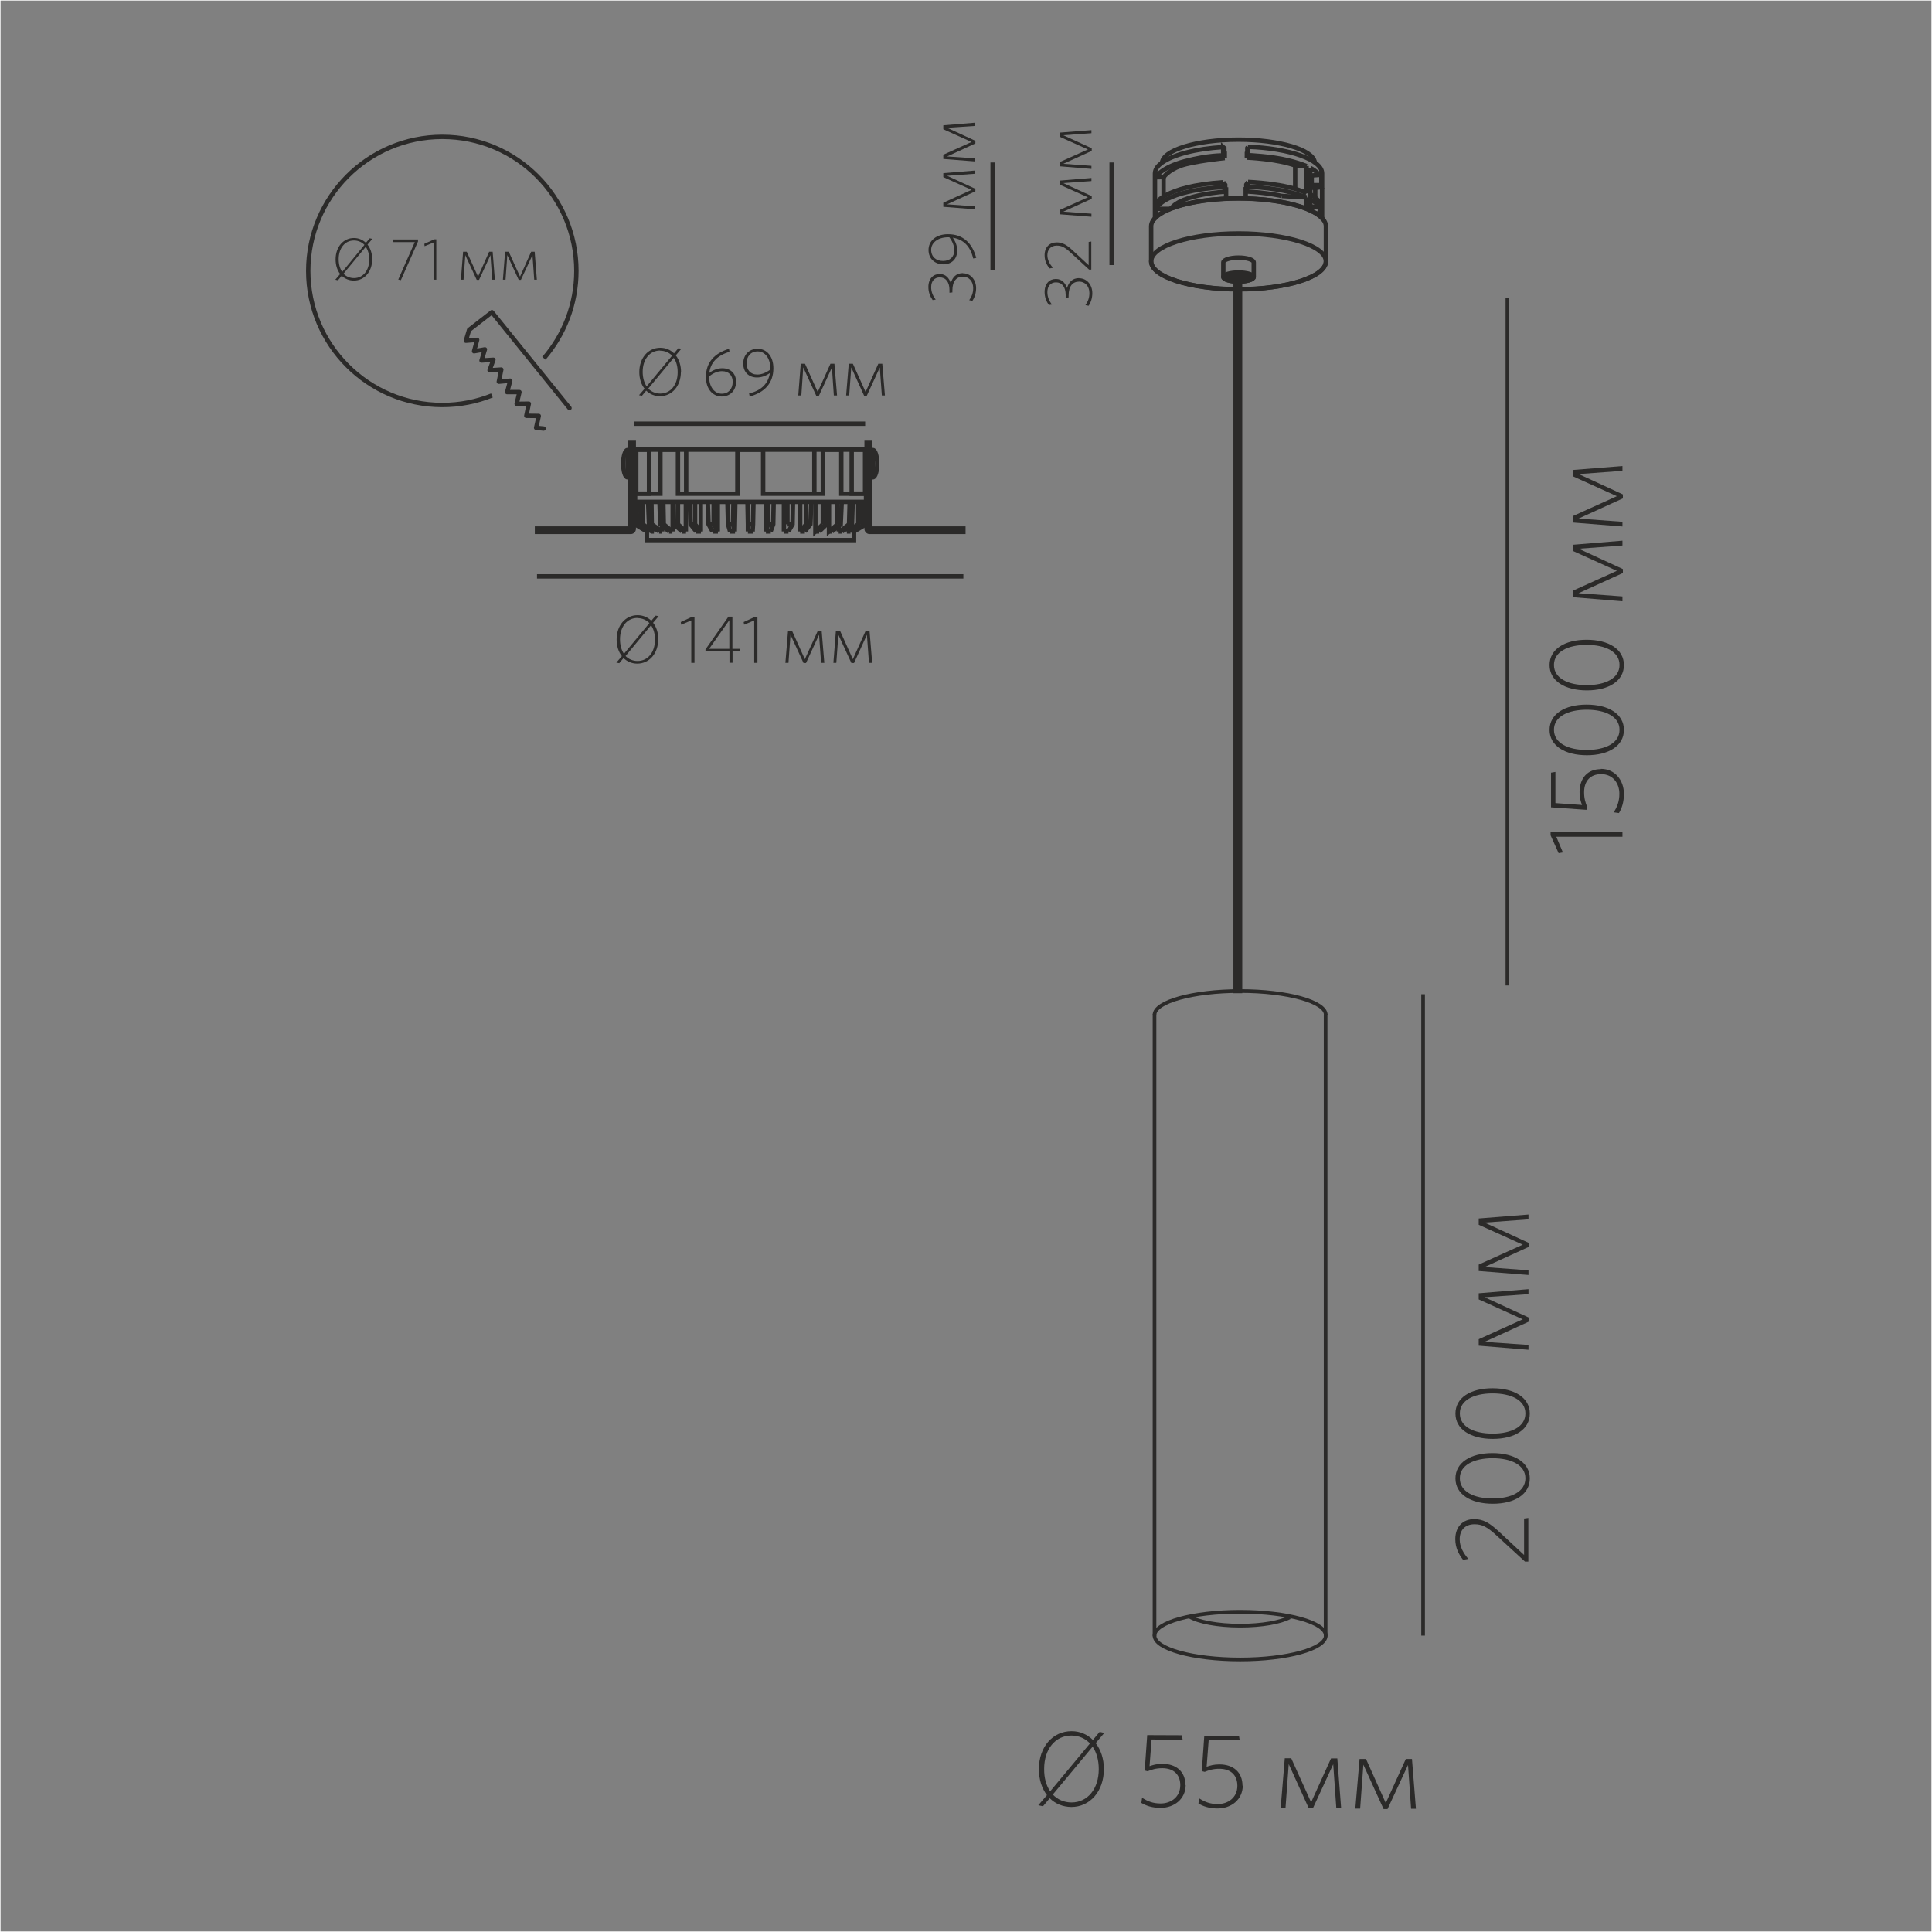 <?xml version="1.0" encoding="UTF-8"?>
<!DOCTYPE svg PUBLIC "-//W3C//DTD SVG 1.1//EN" "http://www.w3.org/Graphics/SVG/1.1/DTD/svg11.dtd">
<!-- Creator: CorelDRAW X6 -->
<svg xmlns="http://www.w3.org/2000/svg" xml:space="preserve" width="132mm" height="132mm" version="1.1" style="shape-rendering:geometricPrecision; text-rendering:geometricPrecision; image-rendering:optimizeQuality; fill-rule:evenodd; clip-rule:evenodd"
viewBox="0 0 13200 13200"
 xmlns:xlink="http://www.w3.org/1999/xlink">
 <rect x="0" y="0" width="13200" height="13200" fill="#808080" stroke="none"/>
 <defs>
  <style type="text/css">
   <![CDATA[
    .str0 {stroke:#2B2A29;stroke-width:7.62}
    .str4 {stroke:#FEFEFE;stroke-width:7.62}
    .str7 {stroke:#2B2A29;stroke-width:25}
    .str5 {stroke:#2B2A29;stroke-width:25}
    .str6 {stroke:#2B2A29;stroke-width:25;stroke-linecap:round;stroke-linejoin:round}
    .str2 {stroke:#2B2A29;stroke-width:30}
    .str3 {stroke:#2B2A29;stroke-width:30;stroke-linecap:round;stroke-linejoin:round}
    .str1 {stroke:#2B2A29;stroke-width:30}
    .fil1 {fill:none}
    .fil4 {fill:none;fill-rule:nonzero}
    .fil3 {fill:#2B2A29}
    .fil2 {fill:#FEFEFE}
    .fil0 {fill:#2B2A29;fill-rule:nonzero}
   ]]>
  </style>
 </defs>
 <g id="Слой_x0020_1">
  <path class="fil0" d="M205624 95790c0,-71 -21,-132 -56,-177l59 -70 -32 -7 -46 55c-38,-38 -89,-60 -146,-60 -128,0 -223,107 -223,259 0,71 20,132 55,178l-59 69 32 7 46 -55c38,38 89,59 147,60 128,0 223,-107 223,-259zm-35 1c0,134 -76,227 -186,227 -52,0 -95,-20 -128,-54l272 -327c27,39 42,92 42,153zm-187 -230c51,0 95,20 127,54l-272 327c-27,-40 -42,-92 -41,-154 0,-134 76,-227 186,-227z"/>
  <path id="1" class="fil0" d="M206003 95914c0,-70 -42,-111 -105,-130 51,-16 96,-52 96,-118 0,-67 -47,-120 -138,-120 -56,0 -100,18 -138,44l4 33c38,-27 80,-48 132,-47 68,0 104,39 104,91 0,61 -48,102 -135,102l-30 0 4 31 21 0c102,0 149,46 149,113 0,63 -48,109 -123,109 -52,0 -87,-14 -130,-43l-6 35c33,23 80,39 134,39 91,0 159,-59 159,-140z"/>
  <path id="2" class="fil0" d="M206449 95804c0,-149 -63,-253 -172,-253 -109,0 -174,105 -174,254 0,149 63,253 172,253 109,0 174,-104 174,-254zm-35 1c0,128 -48,223 -138,223 -91,0 -138,-96 -137,-224 0,-128 48,-223 139,-223 90,0 137,96 137,224z"/>
  <polygon id="3" class="fil0" points="207125,96055 207099,95715 207056,95715 206919,96016 206784,95714 206740,95714 206712,96053 206744,96054 206767,95754 206904,96056 206931,96056 207071,95755 207092,96054 "/>
  <polygon id="4" class="fil0" points="207636,96059 207609,95720 207566,95720 207430,96021 207295,95719 207250,95719 207222,96058 207255,96058 207277,95759 207414,96061 207442,96061 207581,95760 207602,96059 "/>
  <line class="fil1 str0" x1="207445" y1="89586" x2="207445" y2= "94982" />
  <path class="fil0" d="M208033 93170c-70,0 -111,42 -129,106 -17,-51 -52,-96 -118,-96 -67,0 -120,48 -120,138 0,56 18,100 45,138l33 -4c-28,-38 -48,-80 -48,-132 0,-68 38,-104 91,-104 62,0 103,48 103,134l0 30 31 -4 0 -21c0,-102 46,-149 113,-149 63,0 109,48 109,122 0,52 -14,87 -43,130l35 6c22,-33 38,-80 38,-134 0,-91 -59,-159 -140,-159z"/>
  <path id="1" class="fil0" d="M207919 92724c-149,0 -253,64 -253,173 0,109 106,173 255,173 149,0 253,-64 253,-173 0,-109 -105,-173 -255,-173zm1 35c128,0 224,47 224,137 0,91 -96,138 -224,138 -128,0 -224,-47 -224,-138 0,-90 96,-137 224,-137z"/>
  <path id="2" class="fil0" d="M207919 92281c-149,0 -253,64 -253,173 0,109 106,173 255,173 149,0 253,-64 253,-173 0,-109 -105,-173 -255,-173zm1 35c128,0 224,47 224,137 0,91 -96,138 -224,138 -128,0 -224,-47 -224,-138 0,-90 96,-137 224,-137z"/>
  <polygon id="3" class="fil0" points="208164,91604 207824,91632 207824,91674 208126,91810 207824,91946 207824,91990 208164,92018 208164,91985 207864,91964 208166,91826 208166,91798 207865,91659 208164,91638 "/>
  <polygon id="4" class="fil0" points="208164,91094 207824,91121 207824,91164 208126,91300 207824,91436 207824,91480 208164,91507 208164,91475 207864,91453 208166,91315 208166,91288 207865,91149 208164,91127 "/>
  <line class="fil1 str0" x1="208021" y1="84827" x2="208021" y2= "89525" />
  <g id="_1213651104">
   <path class="fil2 str0" d="M206780 89687l0 5432 -1201 0 0 -5432c0,-67 269,-122 601,-122 332,0 601,55 601,122z"/>
   <ellipse class="fil2 str0" cx="206179" cy="95134" rx="601" ry="152"/>
   <ellipse class="fil2 str0" cx="206179" cy="95145" rx="559" ry="130"/>
   <ellipse class="fil2 str0" cx="206179" cy="95145" rx="559" ry="130"/>
  </g>
  <polygon class="fil0" points="208807,88475 208315,88475 208315,88500 208371,88622 208400,88617 208354,88509 208807,88509 "/>
  <path id="1" class="fil0" d="M208659 88047c-90,0 -145,61 -145,158 0,38 8,64 17,87l-182 -13 0 -213 -30 5 0 237 242 17 5 -20c-11,-27 -21,-56 -21,-100 0,-79 45,-124 116,-124 82,0 125,64 125,134 0,53 -15,89 -38,127l35 5c20,-33 34,-75 34,-131 0,-93 -61,-171 -157,-171z"/>
  <path id="2" class="fil0" d="M208561 87606c-149,0 -253,64 -253,173 0,109 106,173 255,173 149,0 253,-64 253,-173 0,-109 -105,-173 -255,-173zm1 35c128,0 224,47 224,137 0,91 -96,138 -224,138 -128,0 -224,-47 -224,-138 0,-90 96,-137 224,-137z"/>
  <path id="3" class="fil0" d="M208561 87163c-149,0 -253,64 -253,173 0,109 106,173 255,173 149,0 253,-64 253,-173 0,-109 -105,-173 -255,-173zm1 35c128,0 224,47 224,137 0,91 -96,138 -224,138 -128,0 -224,-47 -224,-138 0,-90 96,-137 224,-137z"/>
  <polygon id="4" class="fil0" points="208807,86487 208467,86514 208467,86557 208769,86693 208467,86828 208467,86873 208807,86900 208807,86867 208507,86846 208809,86708 208809,86680 208508,86541 208807,86520 "/>
  <polygon id="5" class="fil0" points="208807,85976 208467,86004 208467,86046 208769,86182 208467,86318 208467,86362 208807,86390 208807,86357 208507,86335 208809,86197 208809,86170 208508,86031 208807,86009 "/>
  <rect class="fil3 str1" x="206164" y="84684" width="30.521" height="4878.93"/>
  <g id="_1178430560">
   <path class="fil0" d="M202375 85322c0,-45 -13,-85 -36,-114l38 -45 -20 -4 -30 35c-25,-24 -57,-38 -94,-38 -82,0 -143,69 -143,166 0,46 13,85 36,114l-38 44 20 4 29 -35c25,24 57,38 94,38 82,0 143,-69 143,-166zm-23 1c0,86 -48,146 -119,146 -33,0 -61,-13 -82,-34l174 -210c18,25 27,59 27,98zm-120 -147c33,0 61,13 82,34l-174 210c-17,-25 -27,-59 -27,-99 0,-86 48,-146 119,-146z"/>
   <path id="1" class="fil0" d="M202706 85183l-3 -21c-96,30 -158,89 -158,193 0,80 45,133 108,133 56,0 98,-39 98,-101 0,-56 -38,-92 -94,-92 -32,0 -61,11 -89,32 9,-72 56,-120 138,-144zm-51 132c48,0 73,31 73,73 0,48 -29,81 -75,81 -50,0 -86,-48 -86,-115l0 -4c26,-20 56,-35 88,-35z"/>
   <path id="2" class="fil0" d="M202840 85468l4 21c100,-27 162,-89 162,-193 0,-80 -44,-133 -108,-133 -61,0 -98,45 -98,101 0,59 38,95 94,95 31,0 59,-10 88,-30 -11,71 -58,120 -142,139zm56 -129c-47,0 -73,-32 -73,-77 0,-47 28,-81 76,-81 49,0 86,46 86,116l0 8c-26,20 -58,34 -88,34z"/>
   <polygon id="3" class="fil0" points="203441,85482 203423,85264 203396,85264 203309,85457 203222,85264 203193,85264 203176,85482 203197,85482 203210,85290 203299,85483 203317,85483 203406,85290 203419,85482 "/>
   <polygon id="4" class="fil0" points="203768,85482 203750,85264 203723,85264 203636,85457 203549,85264 203521,85264 203503,85482 203524,85482 203538,85290 203626,85483 203644,85483 203733,85290 203747,85482 "/>
   <g>
    <path class="fil1 str2" d="M202076 86362l-16 0 0 -510 1580 0 0 510 -13 0m-29 0l-13 0m-42 0l-18 0m-58 0l-22 0m-74 0l-26 0m-85 0l-29 0m-94 0l-34 0m-98 0l-35 0m-102 0l-36 0m-101 0l-36 0m-97 0l-34 0m-93 0l-30 0m-86 0l-26 0m-71 0l-24 0m-58 0l-21 0m-42 0l-12 0"/>
    <path class="fil1 str2" d="M203639 86362l-82 49 -9 0m-15 0l-25 0m-33 0l-23 0m-45 0l-21 0m-67 0l-27 0m-71 0l-32 0m-80 0l-30 0m-91 0l-33 0m-90 0l-33 0m-88 0l-33 0m-84 0l-36 0m-80 0l-32 0m-70 0l-28 0m-65 0l-23 0m-47 0l-21 0m-35 0l-17 0m-23 0l-8 0m0 0l-82 -49"/>
    <polyline class="fil1 str2" points="203557,86410 203557,86470 202142,86470 202142,86410 "/>
    <rect class="fil1 str2" x="202069" y="85852" width="87.295" height="300.644"/>
    <rect class="fil1 str2" x="203541" y="85852" width="91.401" height="300.644"/>
    <polygon class="fil1 str2" points="202060,86152 202234,86152 202234,85852 202354,85852 202354,86152 202761,86152 202761,85852 202936,85852 202936,86152 203344,86152 203344,85852 203470,85852 203470,86152 203639,86152 203639,86209 202060,86209 "/>
    <line class="fil1 str2" x1="202410" y1="85852" x2="202410" y2= "86152" />
    <line class="fil1 str2" x1="203286" y1="85852" x2="203286" y2= "86152" />
    <line class="fil1 str2" x1="202064" y1="86209" x2="202068" y2= "86362" />
    <polyline class="fil1 str2" points="202071,86209 202075,86362 202151,86410 "/>
    <line class="fil1 str2" x1="202068" y1="86362" x2="202144" y2= "86410" />
    <line class="fil1 str2" x1="202097" y1="86209" x2="202100" y2= "86362" />
    <polyline class="fil1 str2" points="202110,86209 202113,86362 202187,86410 "/>
    <line class="fil1 str2" x1="202100" y1="86362" x2="202174" y2= "86410" />
    <polyline class="fil1 str2" points="202150,86209 202156,86362 202226,86410 "/>
    <polyline class="fil1 str2" points="202173,86209 202175,86362 202246,86410 "/>
    <polyline class="fil1 str2" points="202228,86209 202233,86362 202294,86410 "/>
    <polyline class="fil1 str2" points="202254,86209 202257,86362 202315,86410 "/>
    <line class="fil1 str2" x1="202323" y1="86209" x2="202328" y2= "86362" />
    <polyline class="fil1 str2" points="202354,86209 202354,86362 202408,86410 "/>
    <line class="fil1 str2" x1="202328" y1="86362" x2="202381" y2= "86410" />
    <polyline class="fil1 str2" points="202434,86209 202440,86362 202479,86410 "/>
    <polyline class="fil1 str2" points="202511,86410 202471,86362 202471,86209 "/>
    <line class="fil1 str2" x1="202510" y1="86209" x2="202510" y2= "86410" />
    <line class="fil1 str2" x1="202626" y1="86209" x2="202626" y2= "86410" />
    <polyline class="fil1 str2" points="202598,86209 202598,86362 202626,86410 "/>
    <polyline class="fil1 str2" points="202558,86209 202563,86362 202590,86410 "/>
    <polyline class="fil1 str2" points="202692,86209 202696,86362 202710,86410 "/>
    <path class="fil1 str2" d="M202733 86209l-3 153 12 49m0 0l4 -202"/>
    <polyline class="fil1 str2" points="202829,86209 202832,86362 202832,86410 "/>
    <polyline class="fil1 str2" points="202870,86209 202867,86362 202864,86410 "/>
    <line class="fil1 str2" x1="202955" y1="86212" x2="202955" y2= "86410" />
    <polyline class="fil1 str2" points="202967,86209 202970,86362 202955,86410 "/>
    <polyline class="fil1 str2" points="203008,86209 203005,86362 202987,86410 "/>
    <line class="fil1 str2" x1="203102" y1="86209" x2="203102" y2= "86362" />
    <polyline class="fil1 str2" points="203140,86209 203137,86362 203109,86410 "/>
    <line class="fil1 str2" x1="203078" y1="86410" x2="203078" y2= "86209" />
    <line class="fil1 str2" x1="203189" y1="86209" x2="203189" y2= "86410" />
    <polyline class="fil1 str2" points="203230,86209 203230,86362 203189,86410 "/>
    <polyline class="fil1 str2" points="203265,86209 203259,86362 203221,86410 "/>
    <line class="fil1 str2" x1="203344" y1="86209" x2="203344" y2= "86362" />
    <polyline class="fil1 str2" points="203376,86209 203370,86362 203319,86410 "/>
    <polyline class="fil1 str2" points="203344,86362 203293,86410 203293,86209 "/>
    <line class="fil1 str2" x1="203444" y1="86209" x2="203444" y2= "86362" />
    <polyline class="fil1 str2" points="203473,86209 203466,86362 203406,86410 "/>
    <polyline class="fil1 str2" points="203444,86362 203386,86410 203386,86209 "/>
    <line class="fil1 str2" x1="203527" y1="86209" x2="203523" y2= "86362" />
    <polyline class="fil1 str2" points="203548,86209 203543,86362 203475,86410 "/>
    <line class="fil1 str2" x1="203453" y1="86375" x2="203453" y2= "86410" />
    <line class="fil1 str2" x1="203523" y1="86362" x2="203461" y2= "86410" />
    <line class="fil1 str2" x1="203509" y1="86386" x2="203509" y2= "86410" />
    <line class="fil1 str2" x1="203586" y1="86362" x2="203514" y2= "86410" />
    <line class="fil1 str2" x1="203597" y1="86362" x2="203532" y2= "86410" />
    <line class="fil1 str2" x1="203586" y1="86362" x2="203586" y2= "86209" />
    <line class="fil1 str2" x1="203597" y1="86362" x2="203597" y2= "86209" />
    <polyline class="fil1 str2" points="203626,86209 203626,86362 203548,86410 "/>
    <line class="fil1 str2" x1="202193" y1="86387" x2="202193" y2= "86410" />
    <line class="fil1 str2" x1="202246" y1="86372" x2="202246" y2= "86410" />
    <line class="fil1 str2" x1="202318" y1="86209" x2="202318" y2= "86410" />
    <line class="fil1 str2" x1="202408" y1="86410" x2="202408" y2= "86209" />
    <path class="fil1 str2" d="M201391 86390l638 0 0 -585 23 0 0 587c0,12 -9,21 -21,21l-2 0 0 0 -638 0 0 -23z"/>
    <path class="fil1 str2" d="M202029 85854l-20 0c-16,0 -29,42 -29,93 0,51 13,93 29,93l20 0 0 -186z"/>
    <line class="fil1 str2" x1="202010" y1="85854" x2="202010" y2= "86040" />
    <path class="fil1 str2" d="M204304 86390l-638 0 0 -585 -23 0 0 587c0,12 9,21 21,21l2 0 0 0 638 0 0 -23z"/>
    <path class="fil1 str2" d="M203666 85854l20 0c16,0 29,42 29,93 0,51 -13,93 -29,93l-20 0 0 -186z"/>
    <line class="fil1 str2" x1="203685" y1="85854" x2="203685" y2= "86040" />
    <line class="fil1 str2" x1="201391" y1="86718" x2="204304" y2= "86718" />
    <line class="fil1 str2" x1="203633" y1="85675" x2="202052" y2= "85675" />
   </g>
   <path class="fil0" d="M200265 84550c0,-40 -12,-74 -32,-100l33 -39 -18 -4 -26 31c-22,-21 -50,-33 -82,-33 -72,0 -125,61 -125,146 0,40 11,74 31,100l-33 39 18 4 26 -31c22,21 50,33 83,33 72,0 125,-61 125,-146zm-20 1c0,75 -42,128 -104,128 -29,0 -54,-11 -72,-30l152 -184c15,22 24,52 24,86zm-105 -129c29,0 54,11 72,30l-152 185c-15,-22 -24,-52 -24,-87 0,-75 42,-128 104,-128z"/>
   <polygon id="1" class="fil0" points="200578,84429 200578,84416 200408,84416 200410,84433 200556,84433 200443,84689 200461,84694 "/>
   <polygon id="2" class="fil0" points="200703,84691 200703,84414 200689,84414 200621,84446 200623,84462 200684,84436 200684,84691 "/>
   <polygon id="3" class="fil0" points="201103,84691 201088,84500 201064,84500 200988,84669 200911,84500 200886,84500 200871,84691 200889,84691 200901,84522 200979,84692 200995,84692 201073,84522 201085,84691 "/>
   <polygon id="4" class="fil0" points="201390,84691 201375,84500 201351,84500 201275,84669 201198,84500 201173,84500 201158,84691 201176,84691 201188,84522 201266,84692 201281,84692 201360,84522 201372,84691 "/>
   <path class="fil0" d="M205095 84680c-45,0 -71,27 -83,68 -11,-32 -33,-62 -76,-62 -43,0 -77,31 -77,89 0,36 12,64 29,89l21 -3c-18,-24 -31,-51 -31,-85 0,-44 25,-67 59,-67 40,0 66,31 66,86l0 19 20 -2 0 -13c0,-65 29,-95 72,-95 40,0 70,31 70,78 0,33 -9,56 -27,83l22 4c14,-21 25,-51 25,-86 0,-58 -38,-102 -90,-102z"/>
   <path id="1" class="fil0" d="M205179 84429l-19 3 0 159 -110 -102c-41,-38 -69,-54 -108,-54 -49,0 -83,32 -83,88 0,38 15,67 34,90l23 -4c-21,-25 -38,-53 -38,-86 0,-41 25,-66 64,-66 33,0 55,11 96,49l125 115 15 0 0 -192z"/>
   <polygon id="2" class="fil0" points="205179,83996 204961,84013 204961,84040 205155,84128 204961,84215 204961,84243 205179,84261 205179,84240 204987,84226 205181,84137 205181,84120 204987,84031 205179,84017 "/>
   <polygon id="3" class="fil0" points="205179,83668 204961,83686 204961,83713 205155,83800 204961,83888 204961,83916 205179,83933 205179,83913 204987,83899 205181,83810 205181,83793 204987,83704 205179,83690 "/>
   <path class="fil1 str2" d="M201438 85227c138,-160 222,-369 222,-597 0,-506 -410,-916 -916,-916 -506,0 -916,410 -916,916 0,506 410,916 916,916 120,0 234,-23 339,-65"/>
   <polyline class="fil1 str3" points="201613,85567 201083,84913 200927,85033 200905,85108 200982,85101 200961,85179 201035,85167 201012,85242 201093,85238 201067,85310 201147,85304 201130,85388 201208,85381 201187,85459 201271,85458 201252,85538 201335,85537 201318,85621 201403,85621 201385,85703 201436,85707 "/>
   <line class="fil1 str2" x1="205317" y1="84591" x2="205317" y2= "83890" />
   <path class="fil0" d="M204301 84646c-45,0 -71,27 -83,68 -11,-32 -33,-62 -76,-62 -43,0 -77,31 -77,89 0,36 12,64 29,89l21 -3c-18,-24 -31,-51 -31,-85 0,-44 25,-67 59,-67 40,0 66,31 66,86l0 19 20 -2 0 -13c0,-65 29,-95 72,-95 40,0 70,31 70,78 0,33 -9,56 -27,83l22 4c14,-21 25,-51 25,-86 0,-58 -38,-102 -90,-102z"/>
   <path id="1" class="fil0" d="M204371 84546l21 -4c-27,-100 -89,-162 -193,-162 -80,0 -133,44 -133,108 0,61 45,98 101,98 59,0 95,-38 95,-94 0,-31 -10,-59 -30,-88 71,11 120,58 139,142zm-129 -56c0,47 -32,73 -77,73 -47,0 -81,-28 -81,-76 0,-49 46,-86 116,-86l8 0c20,26 34,58 34,88z"/>
   <polygon id="2" class="fil0" points="204385,83945 204167,83962 204167,83990 204360,84077 204167,84164 204167,84192 204385,84210 204385,84189 204193,84175 204386,84087 204386,84069 204193,83980 204385,83966 "/>
   <polygon id="3" class="fil0" points="204385,83618 204167,83635 204167,83663 204360,83750 204167,83837 204167,83865 204385,83883 204385,83862 204193,83848 204386,83759 204386,83742 204193,83653 204385,83639 "/>
   <g>
    <ellipse class="fil1 str2" cx="206184" cy="84565" rx="597" ry="191"/>
    <path class="fil1 str2" d="M206184 84135c330,0 597,86 597,191l0 239c0,106 -267,191 -597,191 -330,0 -597,-86 -597,-191l0 -239c0,-106 267,-191 597,-191z"/>
    <path class="fil1 str2" d="M206248 83782c285,10 507,88 507,182l0 306c-75,-78 -302,-135 -571,-135 -269,0 -496,57 -571,135l0 -306c0,-26 17,-52 49,-74 75,-54 230,-95 417,-106"/>
    <path class="fil1 str2" d="M205618 83991c-5,0 40,-69 200,-111 160,-42 259,-39 259,-39l13 19"/>
    <path class="fil1 str2" d="M206090 83860c0,0 -217,22 -302,53 -86,32 -115,77 -115,77l-53 1"/>
    <polyline class="fil1 str2" points="206079,83841 206079,83787 206079,83784 206087,83791 206087,83817 206090,83822 206090,83860 "/>
    <path class="fil1 str2" d="M206248 83782l1 57c0,0 154,6 274,35 53,13 94,26 126,40m27 13c27,15 47,30 63,48"/>
    <path class="fil1 str2" d="M206241 83857c0,0 203,8 330,54l77 3"/>
    <line class="fil1 str2" x1="206571" y1="83911" x2="206571" y2= "84068" />
    <path class="fil1 str2" d="M206649 83913l0 6 0 181m0 27l0 78"/>
    <line class="fil1 str2" x1="206674" y1="83926" x2="206674" y2= "84215" />
    <polyline class="fil1 str2" points="206684,83978 206684,84045 206740,84045 206748,84058 206698,84063 206684,84045 "/>
    <line class="fil1 str2" x1="206708" y1="84062" x2="206708" y2= "84129" />
    <line class="fil1 str2" x1="206684" y1="83978" x2="206738" y2= "83974" />
    <line class="fil1 str2" x1="206750" y1="83940" x2="206750" y2= "84058" />
    <line class="fil1 str2" x1="205672" y1="83990" x2="205672" y2= "84122" />
    <polyline class="fil1 str2" points="206080,84025 206080,84057 206090,84074 206099,84074 206099,84137 "/>
    <polyline class="fil1 str2" points="206249,84023 206249,84055 206241,84072 206233,84072 206233,84135 "/>
    <line class="fil1 str2" x1="206649" y1="84129" x2="206480" y2= "84119" />
    <path class="fil1 str2" d="M205613 84176c0,0 53,-124 467,-152"/>
    <path class="fil1 str2" d="M206249 84023c0,0 271,10 400,77"/>
    <path class="fil1 str2" d="M206249 84055c0,0 240,4 400,74"/>
    <path class="fil1 str2" d="M206480 84119c0,0 -96,-23 -247,-31"/>
    <path class="fil1 str2" d="M206099 84089c0,0 -308,18 -375,115"/>
    <path class="fil1 str2" d="M206080 84057c0,0 -383,15 -461,149l0 57"/>
    <line class="fil1 str2" x1="205619" y1="84207" x2="205717" y2= "84207" />
    <polyline class="fil1 str2" points="206080,84025 206093,84042 206093,84074 "/>
    <polyline class="fil1 str2" points="206249,84023 206237,84041 206237,84072 "/>
    <line class="fil1 str2" x1="206248" y1="83839" x2="206241" y2= "83857" />
    <polyline class="fil1 str2" points="206248,83782 206244,83790 206244,83820 206241,83824 206241,83857 "/>
    <path class="fil1 str2" d="M206674 84106c0,0 63,43 74,64"/>
    <path class="fil1 str2" d="M206674 84143c0,0 49,26 65,49"/>
    <line class="fil1 str2" x1="206749" y1="84170" x2="206749" y2= "84251" />
    <polyline class="fil1 str2" points="206749,84251 206739,84239 206739,84191 206683,84191 206674,84182 "/>
    <line class="fil1 str2" x1="206683" y1="84191" x2="206683" y2= "84221" />
    <line class="fil1 str2" x1="206739" y1="84239" x2="206715" y2= "84238" />
    <line class="fil1 str2" x1="206749" y1="84251" x2="206734" y2= "84252" />
    <path class="fil1 str2" d="M205661 83896c0,-89 234,-162 522,-162 280,0 509,68 522,154"/>
    <path class="fil1 str2" d="M206184 84540c57,0 104,15 104,33l0 98c0,18 -47,33 -104,33 -57,0 -104,-15 -104,-33l0 -98c0,-18 47,-33 104,-33z"/>
    <ellipse class="fil1 str2" cx="206184" cy="84673" rx="104" ry="31"/>
    <ellipse class="fil1 str2" cx="206184" cy="84673" rx="85" ry="18"/>
   </g>
   <line class="fil1 str2" x1="204504" y1="84628" x2="204504" y2= "83890" />
   <path class="fil0" d="M202220 87148c0,-45 -13,-85 -36,-114l38 -45 -20 -4 -30 35c-25,-24 -57,-38 -94,-38 -82,0 -143,69 -143,166 0,46 13,85 36,114l-38 44 20 4 29 -35c25,24 57,38 94,38 82,0 143,-69 143,-166zm-23 1c0,86 -48,146 -119,146 -33,0 -61,-13 -82,-34l174 -210c18,25 27,59 27,98zm-120 -147c33,0 61,13 82,34l-174 210c-17,-25 -27,-59 -27,-99 0,-86 48,-146 119,-146z"/>
   <polygon id="1" class="fil0" points="202467,87309 202467,86993 202451,86993 202373,87029 202376,87048 202445,87018 202445,87309 "/>
   <path id="2" class="fil0" d="M202779 87232l0 -19 -53 0 0 -220 -27 0 -157 224 0 14 164 0 0 77 21 0 0 -77 53 0zm-74 -19l-138 0 138 -196 0 196z"/>
   <polygon id="3" class="fil0" points="202897,87309 202897,86993 202881,86993 202803,87029 202806,87048 202875,87018 202875,87309 "/>
   <polygon id="4" class="fil0" points="203354,87309 203336,87091 203309,87091 203221,87284 203134,87091 203106,87091 203088,87309 203109,87309 203123,87116 203212,87310 203229,87310 203318,87117 203332,87309 "/>
   <polygon id="5" class="fil0" points="203681,87309 203663,87091 203636,87091 203549,87284 203462,87091 203433,87091 203416,87309 203437,87309 203450,87116 203539,87310 203557,87310 203646,87117 203659,87309 "/>
  </g>
  <rect class="fil1 str4" width="13200" height="13200"/>
  <g id="_1191711504">
   <g>
    <ellipse class="fil1 str5" cx="8473" cy="11175" rx="585" ry="163"/>
    <path class="fil1 str5" d="M8812 11050c-64,34 -191,57 -338,57 -156,0 -289,-26 -349,-63"/>
    <path class="fil1 str5" d="M7888 6934c0,-90 262,-163 585,-163 323,0 585,73 585,163"/>
    <path class="fil4 str6" d="M9057 11175l0 -4241m-1169 0l0 4241"/>
   </g>
   <path class="fil0" d="M7542 12087c0,-71 -21,-132 -56,-177l59 -70 -32 -7 -46 55c-38,-38 -89,-60 -146,-60 -128,0 -223,107 -223,259 0,71 20,132 55,178l-59 69 32 7 46 -55c38,38 89,59 147,60 128,0 223,-107 223,-259zm-35 1c0,134 -76,227 -186,227 -52,0 -95,-20 -128,-54l272 -327c27,39 42,92 42,153zm-187 -230c51,0 95,20 127,54l-272 327c-27,-40 -42,-92 -41,-154 0,-134 76,-227 186,-227z"/>
   <path id="1" class="fil0" d="M8099 12196c0,-90 -61,-145 -158,-145 -38,0 -64,8 -87,16l14 -182 212 1 -5 -30 -237 -1 -17 242 20 5c27,-11 56,-21 100,-21 79,0 123,45 123,116 0,82 -65,125 -134,125 -53,0 -89,-15 -127,-39l-5 35c33,20 75,34 131,34 93,0 171,-60 172,-156z"/>
   <path id="2" class="fil0" d="M8489 12200c0,-90 -61,-145 -158,-145 -38,0 -64,8 -87,16l14 -182 212 1 -5 -30 -237 -1 -17 242 20 5c27,-11 56,-21 100,-21 79,0 123,45 123,116 0,82 -65,125 -134,125 -53,0 -89,-15 -127,-39l-5 35c33,20 75,34 131,34 93,0 171,-60 172,-156z"/>
   <polygon id="3" class="fil0" points="9163,12353 9137,12014 9094,12014 8958,12314 8822,12013 8778,12013 8750,12352 8783,12352 8805,12053 8942,12355 8970,12355 9109,12054 9130,12353 "/>
   <polygon id="4" class="fil0" points="9674,12358 9647,12018 9605,12018 9468,12319 9333,12018 9289,12018 9260,12357 9293,12357 9315,12057 9453,12360 9480,12360 9620,12059 9641,12358 "/>
   <line class="fil1 str7" x1="9723" y1="6793" x2="9723" y2= "11175" />
   <path class="fil0" d="M10443 10371l-30 4 0 249 -172 -160c-64,-60 -108,-85 -169,-85 -77,0 -129,51 -129,137 0,59 24,104 53,141l36 -6c-33,-39 -59,-83 -59,-134 0,-64 38,-103 101,-103 51,0 86,17 150,76l195 179 23 0 0 -299z"/>
   <path id="1" class="fil0" d="M10197 9928c-149,0 -253,64 -253,173 0,109 106,173 255,173 149,0 253,-64 253,-173 0,-109 -105,-173 -255,-173zm1 35c128,0 224,47 224,137 0,91 -96,138 -224,138 -128,0 -224,-47 -224,-138 0,-90 96,-137 224,-137z"/>
   <path id="2" class="fil0" d="M10197 9485c-149,0 -253,64 -253,173 0,109 106,173 255,173 149,0 253,-64 253,-173 0,-109 -105,-173 -255,-173zm1 35c128,0 224,47 224,137 0,91 -96,138 -224,138 -128,0 -224,-47 -224,-138 0,-90 96,-137 224,-137z"/>
   <polygon id="3" class="fil0" points="10443,8808 10103,8836 10103,8878 10404,9014 10103,9150 10103,9194 10443,9222 10443,9189 10143,9168 10445,9030 10445,9002 10143,8863 10443,8842 "/>
   <polygon id="4" class="fil0" points="10443,8298 10103,8325 10103,8368 10404,8504 10103,8640 10103,8684 10443,8711 10443,8679 10143,8657 10445,8519 10445,8492 10143,8353 10443,8331 "/>
   <line class="fil1 str7" x1="10299" y1="2035" x2="10299" y2= "6733" />
   <polygon class="fil0" points="11085,5683 10594,5683 10594,5707 10649,5829 10678,5824 10633,5717 11085,5717 "/>
   <path id="1" class="fil0" d="M10937 5255c-90,0 -145,61 -145,158 0,38 8,64 17,87l-182 -13 0 -213 -30 5 0 237 242 17 5 -20c-11,-27 -21,-56 -21,-100 0,-79 45,-124 116,-124 82,0 125,64 125,134 0,53 -15,89 -38,127l35 5c20,-33 34,-75 34,-131 0,-93 -61,-171 -157,-171z"/>
   <path id="2" class="fil0" d="M10840 4814c-149,0 -253,64 -253,173 0,109 106,173 255,173 149,0 253,-64 253,-173 0,-109 -105,-173 -255,-173zm1 35c128,0 224,47 224,137 0,91 -96,138 -224,138 -128,0 -224,-47 -224,-138 0,-90 96,-137 224,-137z"/>
   <path id="3" class="fil0" d="M10840 4371c-149,0 -253,64 -253,173 0,109 106,173 255,173 149,0 253,-64 253,-173 0,-109 -105,-173 -255,-173zm1 35c128,0 224,47 224,137 0,91 -96,138 -224,138 -128,0 -224,-47 -224,-138 0,-90 96,-137 224,-137z"/>
   <polygon id="4" class="fil0" points="11085,3694 10746,3722 10746,3764 11047,3900 10746,4036 10746,4080 11085,4108 11085,4075 10785,4053 11088,3915 11088,3888 10786,3749 11085,3727 "/>
   <polygon id="5" class="fil0" points="11085,3184 10746,3211 10746,3254 11047,3390 10746,3526 10746,3570 11085,3597 11085,3565 10785,3543 11088,3405 11088,3378 10786,3239 11085,3217 "/>
   <rect class="fil3 str1" x="8442" y="1892" width="30.521" height="4878.93"/>
   <g>
    <path class="fil0" d="M4653 2542c0,-45 -13,-85 -36,-114l38 -45 -20 -4 -30 35c-25,-24 -57,-38 -94,-38 -82,0 -143,69 -143,166 0,46 13,85 36,114l-38 44 20 4 29 -35c25,24 57,38 94,38 82,0 143,-69 143,-166zm-23 1c0,86 -48,146 -119,146 -33,0 -61,-13 -82,-34l174 -210c18,25 27,59 27,98zm-120 -147c33,0 61,13 82,34l-174 210c-17,-25 -27,-59 -27,-99 0,-86 48,-146 119,-146z"/>
    <path id="1" class="fil0" d="M4984 2404l-3 -21c-96,30 -158,89 -158,193 0,80 45,133 108,133 56,0 98,-39 98,-101 0,-56 -38,-92 -94,-92 -32,0 -61,11 -89,32 9,-72 56,-120 138,-144zm-51 132c48,0 73,31 73,73 0,48 -29,81 -75,81 -50,0 -86,-48 -86,-115l0 -4c26,-20 56,-35 88,-35z"/>
    <path id="2" class="fil0" d="M5118 2688l4 21c100,-27 162,-89 162,-193 0,-80 -44,-133 -108,-133 -61,0 -98,45 -98,101 0,59 38,95 94,95 31,0 59,-10 88,-30 -11,71 -58,120 -142,139zm56 -129c-47,0 -73,-32 -73,-77 0,-47 28,-81 76,-81 49,0 86,46 86,116l0 8c-26,20 -58,34 -88,34z"/>
    <polygon id="3" class="fil0" points="5719,2702 5701,2485 5674,2485 5587,2678 5500,2485 5471,2485 5454,2702 5475,2702 5488,2510 5577,2704 5595,2704 5684,2511 5697,2702 "/>
    <polygon id="4" class="fil0" points="6046,2702 6028,2485 6001,2485 5914,2678 5827,2485 5799,2485 5781,2702 5802,2702 5816,2510 5904,2704 5922,2704 6011,2511 6025,2702 "/>
    <g>
     <path class="fil1 str2" d="M4354 3582l-16 0 0 -510 1580 0 0 510 -13 0m-29 0l-13 0m-42 0l-18 0m-58 0l-22 0m-74 0l-26 0m-85 0l-29 0m-94 0l-34 0m-98 0l-35 0m-102 0l-36 0m-101 0l-36 0m-97 0l-34 0m-93 0l-30 0m-86 0l-26 0m-71 0l-24 0m-58 0l-21 0m-42 0l-12 0"/>
     <path class="fil1 str2" d="M5917 3582l-82 49 -9 0m-15 0l-25 0m-33 0l-23 0m-45 0l-21 0m-67 0l-27 0m-71 0l-32 0m-80 0l-30 0m-91 0l-33 0m-90 0l-33 0m-88 0l-33 0m-84 0l-36 0m-80 0l-32 0m-70 0l-28 0m-65 0l-23 0m-47 0l-21 0m-35 0l-17 0m-23 0l-8 0m0 0l-82 -49"/>
     <polyline class="fil1 str2" points="5835,3631 5835,3690 4420,3690 4420,3631 "/>
     <rect class="fil1 str2" x="4347" y="3072" width="87.295" height="300.644"/>
     <rect class="fil1 str2" x="5819" y="3072" width="91.401" height="300.644"/>
     <polygon class="fil1 str2" points="4338,3373 4512,3373 4512,3072 4632,3072 4632,3373 5038,3373 5038,3072 5214,3072 5214,3373 5622,3373 5622,3072 5748,3072 5748,3373 5917,3373 5917,3429 4338,3429 "/>
     <line class="fil1 str2" x1="4688" y1="3072" x2="4688" y2= "3373" />
     <line class="fil1 str2" x1="5564" y1="3072" x2="5564" y2= "3373" />
     <line class="fil1 str2" x1="4342" y1="3429" x2="4346" y2= "3582" />
     <polyline class="fil1 str2" points="4349,3429 4353,3582 4429,3631 "/>
     <line class="fil1 str2" x1="4346" y1="3582" x2="4422" y2= "3631" />
     <line class="fil1 str2" x1="4375" y1="3429" x2="4378" y2= "3582" />
     <polyline class="fil1 str2" points="4388,3429 4391,3582 4465,3631 "/>
     <line class="fil1 str2" x1="4378" y1="3582" x2="4452" y2= "3631" />
     <polyline class="fil1 str2" points="4428,3429 4434,3582 4504,3631 "/>
     <polyline class="fil1 str2" points="4451,3429 4453,3582 4524,3631 "/>
     <polyline class="fil1 str2" points="4506,3429 4511,3582 4572,3631 "/>
     <polyline class="fil1 str2" points="4532,3429 4535,3582 4593,3631 "/>
     <line class="fil1 str2" x1="4601" y1="3429" x2="4606" y2= "3582" />
     <polyline class="fil1 str2" points="4632,3429 4632,3582 4686,3631 "/>
     <line class="fil1 str2" x1="4606" y1="3582" x2="4659" y2= "3631" />
     <polyline class="fil1 str2" points="4712,3429 4718,3582 4757,3631 "/>
     <polyline class="fil1 str2" points="4789,3631 4749,3582 4749,3429 "/>
     <line class="fil1 str2" x1="4788" y1="3429" x2="4788" y2= "3631" />
     <line class="fil1 str2" x1="4904" y1="3429" x2="4904" y2= "3631" />
     <polyline class="fil1 str2" points="4876,3429 4876,3582 4904,3631 "/>
     <polyline class="fil1 str2" points="4836,3429 4841,3582 4868,3631 "/>
     <polyline class="fil1 str2" points="4970,3429 4974,3582 4988,3631 "/>
     <path class="fil1 str2" d="M5011 3429l-3 153 12 49m0 0l4 -202"/>
     <polyline class="fil1 str2" points="5107,3429 5110,3582 5110,3631 "/>
     <polyline class="fil1 str2" points="5148,3429 5145,3582 5142,3631 "/>
     <line class="fil1 str2" x1="5233" y1="3433" x2="5233" y2= "3631" />
     <polyline class="fil1 str2" points="5245,3429 5248,3582 5233,3631 "/>
     <polyline class="fil1 str2" points="5286,3429 5283,3582 5265,3631 "/>
     <line class="fil1 str2" x1="5380" y1="3429" x2="5380" y2= "3582" />
     <polyline class="fil1 str2" points="5418,3429 5415,3582 5387,3631 "/>
     <line class="fil1 str2" x1="5356" y1="3631" x2="5356" y2= "3429" />
     <line class="fil1 str2" x1="5467" y1="3429" x2="5467" y2= "3631" />
     <polyline class="fil1 str2" points="5508,3429 5508,3582 5467,3631 "/>
     <polyline class="fil1 str2" points="5543,3429 5537,3582 5499,3631 "/>
     <line class="fil1 str2" x1="5622" y1="3429" x2="5622" y2= "3582" />
     <polyline class="fil1 str2" points="5654,3429 5648,3582 5597,3631 "/>
     <polyline class="fil1 str2" points="5622,3582 5571,3631 5571,3429 "/>
     <line class="fil1 str2" x1="5722" y1="3429" x2="5722" y2= "3582" />
     <polyline class="fil1 str2" points="5751,3429 5744,3582 5684,3631 "/>
     <polyline class="fil1 str2" points="5722,3582 5664,3631 5664,3429 "/>
     <line class="fil1 str2" x1="5805" y1="3429" x2="5801" y2= "3582" />
     <polyline class="fil1 str2" points="5826,3429 5821,3582 5753,3631 "/>
     <line class="fil1 str2" x1="5731" y1="3595" x2="5731" y2= "3631" />
     <line class="fil1 str2" x1="5801" y1="3582" x2="5739" y2= "3631" />
     <line class="fil1 str2" x1="5787" y1="3607" x2="5787" y2= "3631" />
     <line class="fil1 str2" x1="5864" y1="3582" x2="5792" y2= "3631" />
     <line class="fil1 str2" x1="5875" y1="3582" x2="5810" y2= "3631" />
     <line class="fil1 str2" x1="5864" y1="3582" x2="5864" y2= "3429" />
     <line class="fil1 str2" x1="5875" y1="3582" x2="5875" y2= "3429" />
     <polyline class="fil1 str2" points="5904,3429 5904,3582 5826,3631 "/>
     <line class="fil1 str2" x1="4471" y1="3608" x2="4471" y2= "3631" />
     <line class="fil1 str2" x1="4524" y1="3593" x2="4524" y2= "3631" />
     <line class="fil1 str2" x1="4596" y1="3429" x2="4596" y2= "3631" />
     <line class="fil1 str2" x1="4686" y1="3631" x2="4686" y2= "3429" />
     <path class="fil1 str2" d="M3669 3611l638 0 0 -585 23 0 0 587c0,12 -9,21 -21,21l-2 0 0 0 -638 0 0 -23z"/>
     <path class="fil1 str2" d="M4307 3075l-20 0c-16,0 -29,42 -29,93 0,51 13,93 29,93l20 0 0 -186z"/>
     <line class="fil1 str2" x1="4288" y1="3075" x2="4288" y2= "3261" />
     <path class="fil1 str2" d="M6582 3611l-638 0 0 -585 -23 0 0 587c0,12 9,21 21,21l2 0 0 0 638 0 0 -23z"/>
     <path class="fil1 str2" d="M5944 3075l20 0c16,0 29,42 29,93 0,51 -13,93 -29,93l-20 0 0 -186z"/>
     <line class="fil1 str2" x1="5963" y1="3075" x2="5963" y2= "3261" />
     <line class="fil1 str2" x1="3669" y1="3938" x2="6582" y2= "3938" />
     <line class="fil1 str2" x1="5911" y1="2895" x2="4330" y2= "2895" />
    </g>
    <path class="fil0" d="M2543 1771c0,-40 -12,-74 -32,-100l33 -39 -18 -4 -26 31c-22,-21 -50,-33 -82,-33 -72,0 -125,61 -125,146 0,40 11,74 31,100l-33 39 18 4 26 -31c22,21 50,33 83,33 72,0 125,-61 125,-146zm-20 1c0,75 -42,128 -104,128 -29,0 -54,-11 -72,-30l152 -184c15,22 24,52 24,86zm-105 -129c29,0 54,11 72,30l-152 185c-15,-22 -24,-52 -24,-87 0,-75 42,-128 104,-128z"/>
    <polygon id="1" class="fil0" points="2856,1650 2856,1636 2686,1636 2688,1654 2834,1654 2721,1910 2739,1914 "/>
    <polygon id="2" class="fil0" points="2981,1911 2981,1635 2967,1635 2899,1666 2901,1682 2962,1657 2962,1911 "/>
    <polygon id="3" class="fil0" points="3381,1911 3366,1720 3342,1720 3266,1890 3189,1720 3164,1720 3149,1911 3167,1911 3179,1743 3257,1912 3273,1912 3351,1743 3363,1911 "/>
    <polygon id="4" class="fil0" points="3668,1911 3653,1720 3629,1720 3553,1890 3476,1720 3451,1720 3436,1911 3454,1911 3466,1743 3544,1912 3559,1912 3638,1743 3650,1911 "/>
    <path class="fil0" d="M7373 1900c-45,0 -71,27 -83,68 -11,-32 -33,-62 -76,-62 -43,0 -77,31 -77,89 0,36 12,64 29,89l21 -3c-18,-24 -31,-51 -31,-85 0,-44 25,-67 59,-67 40,0 66,31 66,86l0 19 20 -2 0 -13c0,-65 29,-95 72,-95 40,0 70,31 70,78 0,33 -9,56 -27,83l22 4c14,-21 25,-51 25,-86 0,-58 -38,-102 -90,-102z"/>
    <path id="1" class="fil0" d="M7457 1650l-19 3 0 159 -110 -102c-41,-38 -69,-54 -108,-54 -49,0 -83,32 -83,88 0,38 15,67 34,90l23 -4c-21,-25 -38,-53 -38,-86 0,-41 25,-66 64,-66 33,0 55,11 96,49l125 115 15 0 0 -192z"/>
    <polygon id="2" class="fil0" points="7457,1216 7239,1234 7239,1261 7433,1348 7239,1435 7239,1464 7457,1481 7457,1460 7265,1446 7459,1358 7459,1340 7265,1251 7457,1237 "/>
    <polygon id="3" class="fil0" points="7457,889 7239,906 7239,934 7433,1021 7239,1108 7239,1136 7457,1154 7457,1133 7265,1119 7459,1031 7459,1013 7265,924 7457,910 "/>
    <path class="fil1 str2" d="M3716 2448c138,-160 222,-369 222,-597 0,-506 -410,-916 -916,-916 -506,0 -916,410 -916,916 0,506 410,916 916,916 120,0 234,-23 339,-65"/>
    <polyline class="fil1 str3" points="3891,2788 3361,2133 3205,2254 3183,2328 3260,2322 3239,2400 3313,2387 3290,2463 3371,2458 3345,2530 3425,2525 3408,2608 3486,2601 3465,2679 3549,2679 3530,2759 3613,2758 3596,2841 3681,2842 3663,2923 3714,2928 "/>
    <line class="fil1 str2" x1="7595" y1="1811" x2="7595" y2= "1110" />
    <path class="fil0" d="M6579 1866c-45,0 -71,27 -83,68 -11,-32 -33,-62 -76,-62 -43,0 -77,31 -77,89 0,36 12,64 29,89l21 -3c-18,-24 -31,-51 -31,-85 0,-44 25,-67 59,-67 40,0 66,31 66,86l0 19 20 -2 0 -13c0,-65 29,-95 72,-95 40,0 70,31 70,78 0,33 -9,56 -27,83l22 4c14,-21 25,-51 25,-86 0,-58 -38,-102 -90,-102z"/>
    <path id="1" class="fil0" d="M6649 1766l21 -4c-27,-100 -89,-162 -193,-162 -80,0 -133,44 -133,108 0,61 45,98 101,98 59,0 95,-38 95,-94 0,-31 -10,-59 -30,-88 71,11 120,58 139,142zm-129 -56c0,47 -32,73 -77,73 -47,0 -81,-28 -81,-76 0,-49 46,-86 116,-86l8 0c20,26 34,58 34,88z"/>
    <polygon id="2" class="fil0" points="6663,1165 6445,1183 6445,1210 6638,1297 6445,1385 6445,1413 6663,1430 6663,1410 6471,1396 6664,1307 6664,1290 6471,1201 6663,1187 "/>
    <polygon id="3" class="fil0" points="6663,838 6445,856 6445,883 6638,970 6445,1057 6445,1086 6663,1103 6663,1082 6471,1069 6664,980 6664,962 6471,873 6663,860 "/>
    <g>
     <ellipse class="fil1 str2" cx="8462" cy="1786" rx="597" ry="191"/>
     <path class="fil1 str2" d="M8462 1355c330,0 597,86 597,191l0 239c0,106 -267,191 -597,191 -330,0 -597,-86 -597,-191l0 -239c0,-106 267,-191 597,-191z"/>
     <path class="fil1 str2" d="M8526 1003c285,10 507,88 507,182l0 306c-75,-78 -302,-135 -571,-135 -269,0 -496,57 -571,135l0 -306c0,-26 17,-52 49,-74 75,-54 230,-95 417,-106"/>
     <path class="fil1 str2" d="M7896 1212c-5,0 40,-69 200,-111 160,-42 259,-39 259,-39l13 19"/>
     <path class="fil1 str2" d="M8368 1080c0,0 -216,22 -302,53 -86,32 -115,77 -115,77l-53 1"/>
     <polyline class="fil1 str2" points="8357,1061 8357,1007 8357,1005 8365,1012 8365,1038 8368,1042 8368,1080 "/>
     <path class="fil1 str2" d="M8526 1003l1 57c0,0 154,6 274,35 53,13 94,26 126,40m27 13c27,15 47,30 63,48"/>
     <path class="fil1 str2" d="M8519 1077c0,0 203,8 330,54l77 3"/>
     <line class="fil1 str2" x1="8849" y1="1131" x2="8849" y2= "1289" />
     <path class="fil1 str2" d="M8927 1134l0 6 0 181m0 27l0 78"/>
     <line class="fil1 str2" x1="8952" y1="1147" x2="8952" y2= "1435" />
     <polyline class="fil1 str2" points="8962,1199 8962,1265 9018,1265 9026,1279 8976,1284 8962,1265 "/>
     <line class="fil1 str2" x1="8986" y1="1283" x2="8986" y2= "1349" />
     <line class="fil1 str2" x1="8962" y1="1199" x2="9016" y2= "1195" />
     <line class="fil1 str2" x1="9028" y1="1161" x2="9028" y2= "1279" />
     <line class="fil1 str2" x1="7950" y1="1211" x2="7950" y2= "1343" />
     <polyline class="fil1 str2" points="8358,1245 8358,1278 8368,1294 8377,1294 8377,1357 "/>
     <polyline class="fil1 str2" points="8527,1243 8527,1276 8519,1293 8511,1293 8511,1356 "/>
     <line class="fil1 str2" x1="8927" y1="1349" x2="8758" y2= "1339" />
     <path class="fil1 str2" d="M7891 1397c0,0 53,-124 467,-152"/>
     <path class="fil1 str2" d="M8527 1243c0,0 271,10 400,77"/>
     <path class="fil1 str2" d="M8527 1276c0,0 240,4 400,74"/>
     <path class="fil1 str2" d="M8758 1339c0,0 -96,-23 -247,-31"/>
     <path class="fil1 str2" d="M8377 1309c0,0 -308,18 -375,115"/>
     <path class="fil1 str2" d="M8358 1278c0,0 -383,15 -461,149l0 57"/>
     <line class="fil1 str2" x1="7897" y1="1427" x2="7995" y2= "1427" />
     <polyline class="fil1 str2" points="8358,1245 8371,1262 8371,1294 "/>
     <polyline class="fil1 str2" points="8527,1243 8515,1261 8515,1293 "/>
     <line class="fil1 str2" x1="8526" y1="1059" x2="8519" y2= "1077" />
     <polyline class="fil1 str2" points="8526,1003 8522,1011 8522,1040 8519,1044 8519,1077 "/>
     <path class="fil1 str2" d="M8952 1326c0,0 63,43 74,64"/>
     <path class="fil1 str2" d="M8952 1363c0,0 49,26 65,49"/>
     <line class="fil1 str2" x1="9027" y1="1391" x2="9027" y2= "1472" />
     <polyline class="fil1 str2" points="9027,1472 9017,1459 9017,1412 8961,1412 8952,1402 "/>
     <line class="fil1 str2" x1="8961" y1="1412" x2="8961" y2= "1441" />
     <line class="fil1 str2" x1="9017" y1="1459" x2="8993" y2= "1459" />
     <line class="fil1 str2" x1="9027" y1="1472" x2="9012" y2= "1472" />
     <path class="fil1 str2" d="M7939 1116c0,-89 234,-162 522,-162 280,0 509,68 522,154"/>
     <path class="fil1 str2" d="M8462 1760c57,0 104,15 104,33l0 98c0,18 -47,33 -104,33 -57,0 -104,-15 -104,-33l0 -98c0,-18 47,-33 104,-33z"/>
     <ellipse class="fil1 str2" cx="8462" cy="1893" rx="104" ry="31"/>
     <ellipse class="fil1 str2" cx="8462" cy="1893" rx="85" ry="18"/>
    </g>
    <line class="fil1 str2" x1="6782" y1="1848" x2="6782" y2= "1110" />
    <path class="fil0" d="M4498 4369c0,-45 -13,-85 -36,-114l38 -45 -20 -4 -30 35c-25,-24 -57,-38 -94,-38 -82,0 -143,69 -143,166 0,46 13,85 36,114l-38 44 20 4 29 -35c25,24 57,38 94,38 82,0 143,-69 143,-166zm-23 1c0,86 -48,146 -119,146 -33,0 -61,-13 -82,-34l174 -210c18,25 27,59 27,98zm-120 -147c33,0 61,13 82,34l-174 210c-17,-25 -27,-59 -27,-99 0,-86 48,-146 119,-146z"/>
    <polygon id="1" class="fil0" points="4745,4529 4745,4214 4729,4214 4651,4250 4654,4268 4723,4239 4723,4529 "/>
    <path id="2" class="fil0" d="M5057 4452l0 -19 -53 0 0 -220 -27 0 -157 224 0 14 164 0 0 77 21 0 0 -77 53 0zm-74 -19l-138 0 138 -196 0 196z"/>
    <polygon id="3" class="fil0" points="5175,4529 5175,4214 5159,4214 5081,4250 5084,4268 5153,4239 5153,4529 "/>
    <polygon id="4" class="fil0" points="5632,4529 5614,4311 5587,4311 5499,4504 5412,4311 5384,4311 5366,4529 5387,4529 5401,4337 5490,4530 5507,4530 5596,4337 5610,4529 "/>
    <polygon id="5" class="fil0" points="5959,4529 5941,4311 5914,4311 5827,4504 5740,4311 5711,4311 5694,4529 5714,4529 5728,4337 5817,4530 5835,4530 5923,4337 5937,4529 "/>
   </g>
  </g>
 </g>
</svg>
